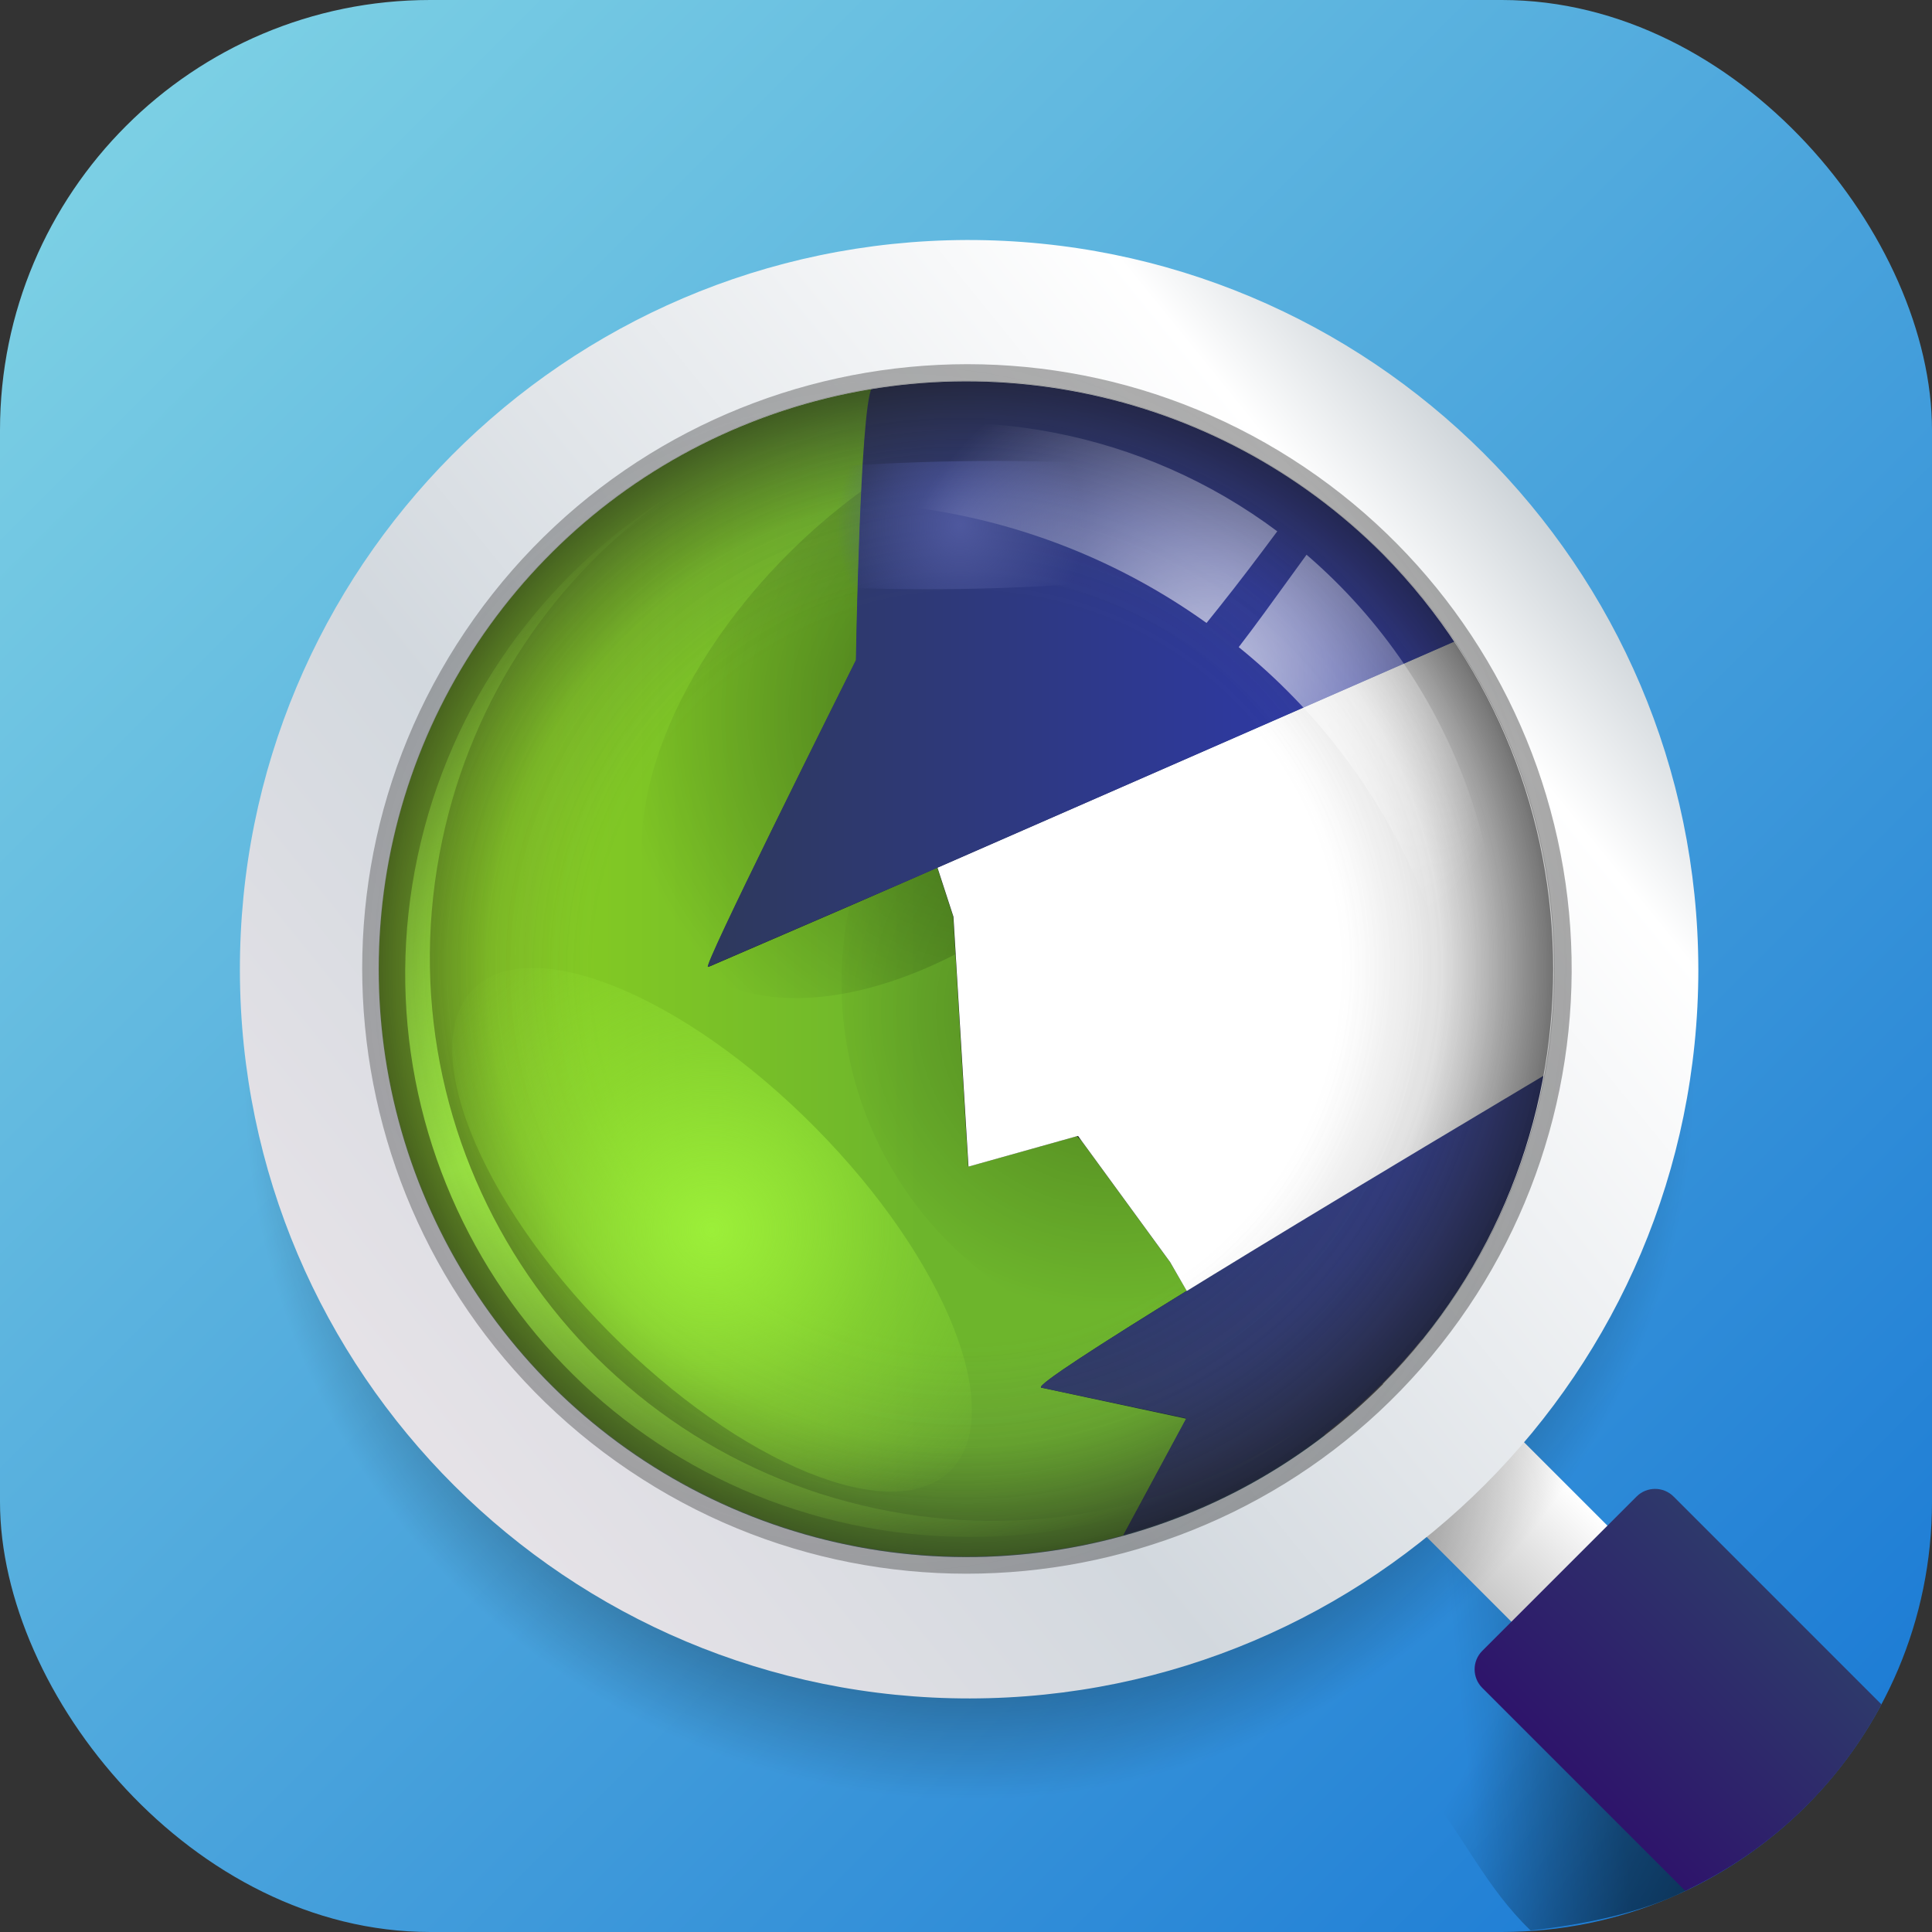 <svg xmlns="http://www.w3.org/2000/svg" width="100" height="100" viewBox="0 0 100 100">
  <rect x="0" y="0" width="100" height="100" fill="#333333" stroke="none"/>
  <defs>
    <linearGradient id="qsirch_100-a" x1="93.494%" x2="6.511%" y1="93.489%" y2="6.506%">
      <stop offset="0%" stop-color="#1D7CD5"/>
      <stop offset="100%" stop-color="#7CD0E4"/>
    </linearGradient>
    <linearGradient id="qsirch_100-b" x1="65.069%" x2="30.532%" y1="67.656%" y2="71.734%">
      <stop offset="0%" stop-opacity=".45"/>
      <stop offset="100%" stop-opacity="0"/>
      <stop offset="100%" stop-opacity="0"/>
    </linearGradient>
    <linearGradient id="qsirch_100-c" x1="74.499%" x2="7.738%" y1="111.727%" y2="77.213%">
      <stop offset="0%" stop-opacity=".45"/>
      <stop offset="100%" stop-opacity="0"/>
      <stop offset="100%" stop-opacity="0"/>
    </linearGradient>
    <linearGradient id="qsirch_100-d" x1="100%" x2="-60.459%" y1="50%" y2="50%">
      <stop offset="0%" stop-color="#FFF"/>
      <stop offset="100%" stop-color="#A9A9A9"/>
    </linearGradient>
    <linearGradient id="qsirch_100-e" x1="73.793%" x2="26.769%" y1="27.66%" y2="74.106%">
      <stop offset="0%" stop-color="#2E396B"/>
      <stop offset="100%" stop-color="#2E146B"/>
    </linearGradient>
    <radialGradient id="qsirch_100-f" cx="50%" cy="51.345%" r="41.517%" fx="50%" fy="51.345%">
      <stop offset="0%"/>
      <stop offset="56.853%" stop-opacity=".7"/>
      <stop offset="100%" stop-opacity="0"/>
    </radialGradient>
    <linearGradient id="qsirch_100-g" x1="-.119%" x2="67.233%" y1="49.991%" y2="49.991%">
      <stop offset="0%" stop-color="#8FD51F"/>
      <stop offset="100%" stop-color="#6DB52C"/>
    </linearGradient>
    <radialGradient id="qsirch_100-h" cx="36.882%" cy="53.794%" r="40.994%" fx="36.882%" fy="53.794%">
      <stop offset="0%" stop-opacity=".3"/>
      <stop offset="100%" stop-opacity="0"/>
    </radialGradient>
    <radialGradient id="qsirch_100-i" cx="53.777%" cy="60.862%" r="89.691%" fx="53.777%" fy="60.862%" gradientTransform="matrix(-.582 -.074 .043 -.997 .825 1.255)">
      <stop offset="0%" stop-opacity=".4"/>
      <stop offset="100%" stop-opacity="0"/>
    </radialGradient>
    <linearGradient id="qsirch_100-j" x1="26.833%" x2="186.716%" y1="91.717%" y2="19.942%">
      <stop offset="0%" stop-color="#2E3968"/>
      <stop offset="100%" stop-color="#2E39B3"/>
    </linearGradient>
    <linearGradient id="qsirch_100-k" x1=".001%" x2="96.363%" y1="50.005%" y2="50%">
      <stop offset="0%" stop-color="#2E395C"/>
      <stop offset="100%" stop-color="#2E39B3"/>
    </linearGradient>
    <radialGradient id="qsirch_100-l" cx="50%" cy="50%" r="50%" fx="50%" fy="50%">
      <stop offset="0%" stop-color="#D2D2D2" stop-opacity="0"/>
      <stop offset="63.366%" stop-color="#606060" stop-opacity="0"/>
      <stop offset="80.884%" stop-opacity=".1"/>
      <stop offset="100%" stop-opacity=".5"/>
    </radialGradient>
    <linearGradient id="qsirch_100-m" x1="73.303%" x2="7.972%" y1="101.095%" y2="5.081%">
      <stop offset="0%" stop-color="#9CEF39" stop-opacity="0"/>
      <stop offset="27.665%" stop-color="#9CEF39" stop-opacity=".5"/>
      <stop offset="50.891%" stop-color="#9CEF39"/>
      <stop offset="76.196%" stop-color="#9CEF39" stop-opacity=".5"/>
      <stop offset="100%" stop-color="#9CEF39" stop-opacity="0"/>
    </linearGradient>
    <linearGradient id="qsirch_100-n" x1="11.648%" x2="91.731%" y1="80.908%" y2="15.99%">
      <stop offset="0%" stop-color="#E5E2E7"/>
      <stop offset="31.471%" stop-color="#D2D8DE"/>
      <stop offset="85.604%" stop-color="#FFF"/>
      <stop offset="100%" stop-color="#BFC7CD"/>
    </linearGradient>
    <radialGradient id="qsirch_100-o" cx="46.732%" cy="50%" r="52.324%" fx="46.732%" fy="50%" gradientTransform="matrix(.62 .785 -.785 .619 .57 -.177)">
      <stop offset="0%" stop-color="#EAEAEA"/>
      <stop offset="100%" stop-color="#202020" stop-opacity=".69"/>
    </radialGradient>
    <radialGradient id="qsirch_100-p" cx="49.37%" cy="49.69%" r="57.513%" fx="49.37%" fy="49.69%">
      <stop offset="0%" stop-color="#FFF" stop-opacity="0"/>
      <stop offset="57.4%" stop-color="#999" stop-opacity="0"/>
      <stop offset="75.705%" stop-color="#888" stop-opacity=".1"/>
      <stop offset="100%" stop-opacity=".4"/>
    </radialGradient>
    <radialGradient id="qsirch_100-q" cx="50%" cy="50%" r="63.46%" fx="50%" fy="50%" gradientTransform="matrix(.695 .628 -.561 .778 .433 -.203)">
      <stop offset="0%" stop-color="#9CEF39"/>
      <stop offset="49.595%" stop-color="#9CEF39" stop-opacity=".4"/>
      <stop offset="100%" stop-color="#9CEF39" stop-opacity="0"/>
    </radialGradient>
    <radialGradient id="qsirch_100-r" cx="50%" cy="50%" r="96.817%" fx="50%" fy="50%" gradientTransform="matrix(-.17 0 0 -1 .585 1)">
      <stop offset="0%" stop-color="#4E589E"/>
      <stop offset="100%" stop-color="#4E589E" stop-opacity="0"/>
    </radialGradient>
    <radialGradient id="qsirch_100-s" cx="64.931%" cy="35.299%" r="43.328%" fx="64.931%" fy="35.299%" gradientTransform="matrix(.486 -.815 .682 .58 .093 .677)">
      <stop offset="0%" stop-color="#FFF" stop-opacity=".7"/>
      <stop offset="100%" stop-color="#FFF" stop-opacity="0"/>
    </radialGradient>
  </defs>
  <g fill="none">
    <rect width="100" height="100" fill="url(#qsirch_100-a)" rx="22.266"/>
    <g transform="translate(4.544 8.653)">
      <g transform="translate(60.199 56.753)">
        <path fill="url(#qsirch_100-b)" d="M22.486,32.464 C26.785,30.334 25.594,23.33 21.821,18.322 C18.085,13.365 11.132,10.079 8.856,13.813 L8.788,13.928 C8.582,14.295 8.194,14.72 7.626,15.202 L7.497,15.31 L7.497,15.31 L7.362,15.42 L7.362,15.42 L7.22,15.532 L7.22,15.532 L7.073,15.646 C7.048,15.665 7.023,15.684 6.998,15.703 L6.842,15.82 L6.842,15.82 L6.68,15.938 L6.68,15.938 L6.512,16.059 L6.512,16.059 L6.338,16.181 L6.338,16.181 L6.158,16.305 L6.158,16.305 L5.972,16.431 L5.972,16.431 L5.78,16.559 L5.78,16.559 L5.583,16.689 L5.583,16.689 L5.379,16.821 L5.379,16.821 L5.169,16.954 L5.169,16.954 L4.844,17.158 L4.844,17.158 L4.619,17.296 L4.619,17.296 C4.706,17.573 4.793,17.845 4.881,18.113 L5.013,18.512 C6.316,22.409 7.758,25.424 9.339,27.559 L9.42,27.667 C9.769,28.13 10.093,28.594 10.404,29.058 L10.636,29.406 L10.636,29.406 L10.864,29.752 L10.864,29.752 L11.426,30.614 L11.426,30.614 L11.651,30.956 C12.477,32.207 13.337,33.415 14.483,34.517 C17.374,34.192 20.222,33.586 22.486,32.464 Z" opacity=".612"/>
        <path fill="url(#qsirch_100-c)" d="M22.486,32.464 C26.785,30.334 25.594,23.33 21.821,18.322 C19.228,14.882 17.192,15.606 14.985,17.294 L14.801,17.437 L14.801,17.437 L14.616,17.584 L14.616,17.584 L14.429,17.735 L14.429,17.735 L14.242,17.888 L14.242,17.888 L14.054,18.045 L14.054,18.045 L13.481,18.528 L13.481,18.528 L13.189,18.774 L13.189,18.774 L12.894,19.021 L12.894,19.021 L12.694,19.186 L12.694,19.186 L12.493,19.35 C12.426,19.405 12.358,19.459 12.29,19.513 C12.205,19.581 12.15,19.678 12.102,19.78 L12.022,19.957 C12.008,19.986 11.994,20.015 11.978,20.043 C11.511,20.872 10.659,21.545 9.42,22.062 C7.664,23.429 7.646,25.273 9.365,27.594 L9.42,27.667 C9.769,28.13 10.093,28.594 10.404,29.058 L10.636,29.406 L10.636,29.406 L10.864,29.752 L10.864,29.752 L11.426,30.614 L11.426,30.614 L11.651,30.956 C12.477,32.207 13.337,33.415 14.483,34.517 C17.374,34.192 20.222,33.586 22.486,32.464 Z"/>
        <rect width="7.031" height="33.789" x="10.967" y="-2.337" fill="url(#qsirch_100-d)" transform="rotate(-45 14.483 14.558)"/>
        <path fill="url(#qsirch_100-e)" d="M32.642,22.816 L21.88,12.054 C21.353,11.527 20.494,11.527 19.966,12.054 L11.978,20.043 C11.451,20.57 11.451,21.429 11.978,21.957 L22.486,32.464 C26.822,30.433 30.396,27.035 32.642,22.816 Z"/>
      </g>
      <circle cx="45.617" cy="45.742" r="45.605" fill="url(#qsirch_100-f)"/>
      <path fill="url(#qsirch_100-g)" d="M56.884,58.158 L56.011,56.664 L51.428,50.386 L51.2,50.153 L45.572,51.731 L45.111,44.069 L44.795,38.797 L43.967,36.253 L42.534,36.881 L39.345,38.275 L32.239,41.347 L32.117,41.392 C31.95,41.447 33.595,38.014 35.4,34.331 C37.484,30.092 39.772,25.514 39.772,25.514 C39.772,25.514 39.989,12.497 40.595,11.436 C26.011,13.835 15.244,26.341 15.039,41.119 C15.039,41.269 15.039,41.419 15.039,41.575 C15.039,41.731 15.039,41.814 15.039,41.936 C15.173,50.766 19.133,59.102 25.893,64.784 C32.652,70.466 41.546,72.934 50.267,71.547 C51.391,71.371 52.504,71.13 53.6,70.825 L56.861,64.781 L49.345,63.169 C49.1,63.047 52.372,60.942 56.884,58.158 Z"/>
      <circle cx="58.053" cy="42.223" r="19.043" fill="url(#qsirch_100-h)"/>
      <ellipse cx="44.354" cy="27.593" fill="url(#qsirch_100-i)" rx="18.994" ry="11.084" transform="rotate(-44 44.354 27.593)"/>
      <path fill="url(#qsirch_100-j)" d="M75.406,46.981 C75.334,47.386 75.239,47.781 75.145,48.181 C74.967,48.975 74.767,49.764 74.517,50.536 C73.887,52.543 73.051,54.479 72.022,56.314 C70.308,59.363 68.087,62.098 65.456,64.403 C62.034,67.398 57.982,69.583 53.6,70.797 L53.6,70.797 L56.861,64.753 L49.345,63.169 C49.1,63.047 52.372,60.942 56.884,58.158 L56.884,58.158 L58.324,57.272 L58.322,57.269 L58.639,57.075 C59.913,56.295 61.259,55.478 62.628,54.647 C63.598,54.057 64.582,53.461 65.566,52.867 L66.058,52.571 C69.417,50.547 72.739,48.571 75.406,46.981 Z"/>
      <path fill="#FFF" d="M75.923,41.508 C75.929,35.463 74.126,29.553 70.745,24.542 L43.978,36.253 L44.806,38.797 L45.122,44.069 L45.584,51.731 L51.211,50.153 L51.261,50.153 L51.439,50.397 L56.022,56.675 L56.884,58.169 L58.328,57.281 C59.695,56.442 61.15,55.558 62.634,54.658 C67.006,52.008 71.634,49.242 75.184,47.125 L75.406,46.992 C75.743,45.183 75.916,43.348 75.923,41.508 Z"/>
      <path fill="url(#qsirch_100-k)" d="M45.456,11.042 C43.822,11.043 42.191,11.175 40.578,11.436 C39.972,12.497 39.756,25.514 39.756,25.514 C39.756,25.514 37.467,30.092 35.389,34.331 C33.578,38.014 31.934,41.447 32.1,41.392 L32.222,41.347 L39.345,38.275 L42.561,36.881 L43.995,36.253 L70.761,24.542 C65.106,16.102 55.615,11.039 45.456,11.042 L45.456,11.042 Z"/>
      <circle cx="45.489" cy="41.486" r="30.439" fill="url(#qsirch_100-l)"/>
      <path fill="url(#qsirch_100-m)" d="M16.726,39.742 C16.726,32.119 19.625,25.191 24.408,20.003 C19.016,25.307 15.654,32.67 15.654,40.844 C15.654,56.96 28.726,70.003 44.813,70.003 C53.306,70.003 60.958,66.38 66.292,60.583 C61.016,65.742 53.828,68.931 45.886,68.931 C29.77,68.931 16.726,55.858 16.726,39.742 Z" transform="rotate(12 40.973 45.003)"/>
    </g>
    <g transform="translate(12.33 12.379)">
      <path fill="url(#qsirch_100-n)" d="M37.704,0.043 C16.875,0.114 0.04,17.044 0.087,37.873 C0.134,58.702 17.045,75.556 37.874,75.532 C58.703,75.509 75.576,58.617 75.576,37.788 C75.539,16.908 58.584,0.01 37.704,0.043 Z M59.254,59.266 C50.56,67.99 37.464,70.613 26.081,65.91 C14.697,61.206 7.272,50.105 7.272,37.788 C7.272,25.471 14.697,14.369 26.081,9.666 C37.464,4.963 50.56,7.586 59.254,16.31 C70.998,28.21 70.998,47.339 59.254,59.238 L59.254,59.266 Z"/>
      <path fill="url(#qsirch_100-o)" d="M55.859,12.266 C41.772,2.248 22.231,5.546 12.213,19.633 C2.194,33.72 5.492,53.261 19.579,63.28 C33.665,73.299 53.206,70.002 63.226,55.916 C68.038,49.151 69.965,40.751 68.583,32.565 C67.202,24.379 62.625,17.077 55.859,12.266 L55.859,12.266 Z M20.065,62.527 C10.046,55.394 5.311,42.928 8.068,30.942 C10.825,18.956 20.531,9.812 32.659,7.773 C44.788,5.734 56.95,11.203 63.474,21.628 C69.999,32.053 69.6,45.382 62.465,55.399 C52.723,69.074 33.742,72.265 20.065,62.527 Z" opacity=".56"/>
      <circle cx="37.704" cy="37.76" r="30.439" fill="url(#qsirch_100-p)"/>
    </g>
    <g transform="translate(21.51 21.689)">
      <path fill="url(#qsirch_100-q)" d="M1.967,30.611 C4.656,27.445 12.817,29.961 20.206,36.228 C27.595,42.495 31.406,50.117 28.723,53.306 C26.04,56.495 17.873,53.956 10.484,47.689 C3.095,41.423 -0.716,33.778 1.967,30.611 Z" transform="rotate(5 15.345 41.964)"/>
      <path fill="url(#qsirch_100-r)" d="M8.667,5.784 C8.64,3.961 17.362,2.35 28.145,2.184 C38.928,2.017 47.701,3.367 47.729,5.195 C47.756,7.023 39.034,8.628 28.245,8.795 C17.456,8.961 8.695,7.611 8.667,5.784 Z"/>
      <path fill="url(#qsirch_100-s)" d="M32.99,0.695 C37.198,1.497 41.169,3.247 44.601,5.811 C43.606,7.15 42.606,8.473 41.573,9.767 L40.94,10.556 C32.005,4.162 20.504,2.551 10.156,6.245 C16.605,1.177 24.934,-0.847 32.99,0.695 L32.99,0.695 Z M42.606,11.806 C50.675,18.336 55.092,28.361 54.467,38.723 C54.965,37.317 55.355,35.876 55.634,34.411 C57.605,24.236 53.973,13.784 46.117,7.023 L43.94,10.023 C43.503,10.623 43.058,11.217 42.606,11.806 Z"/>
    </g>
  </g>
</svg>
